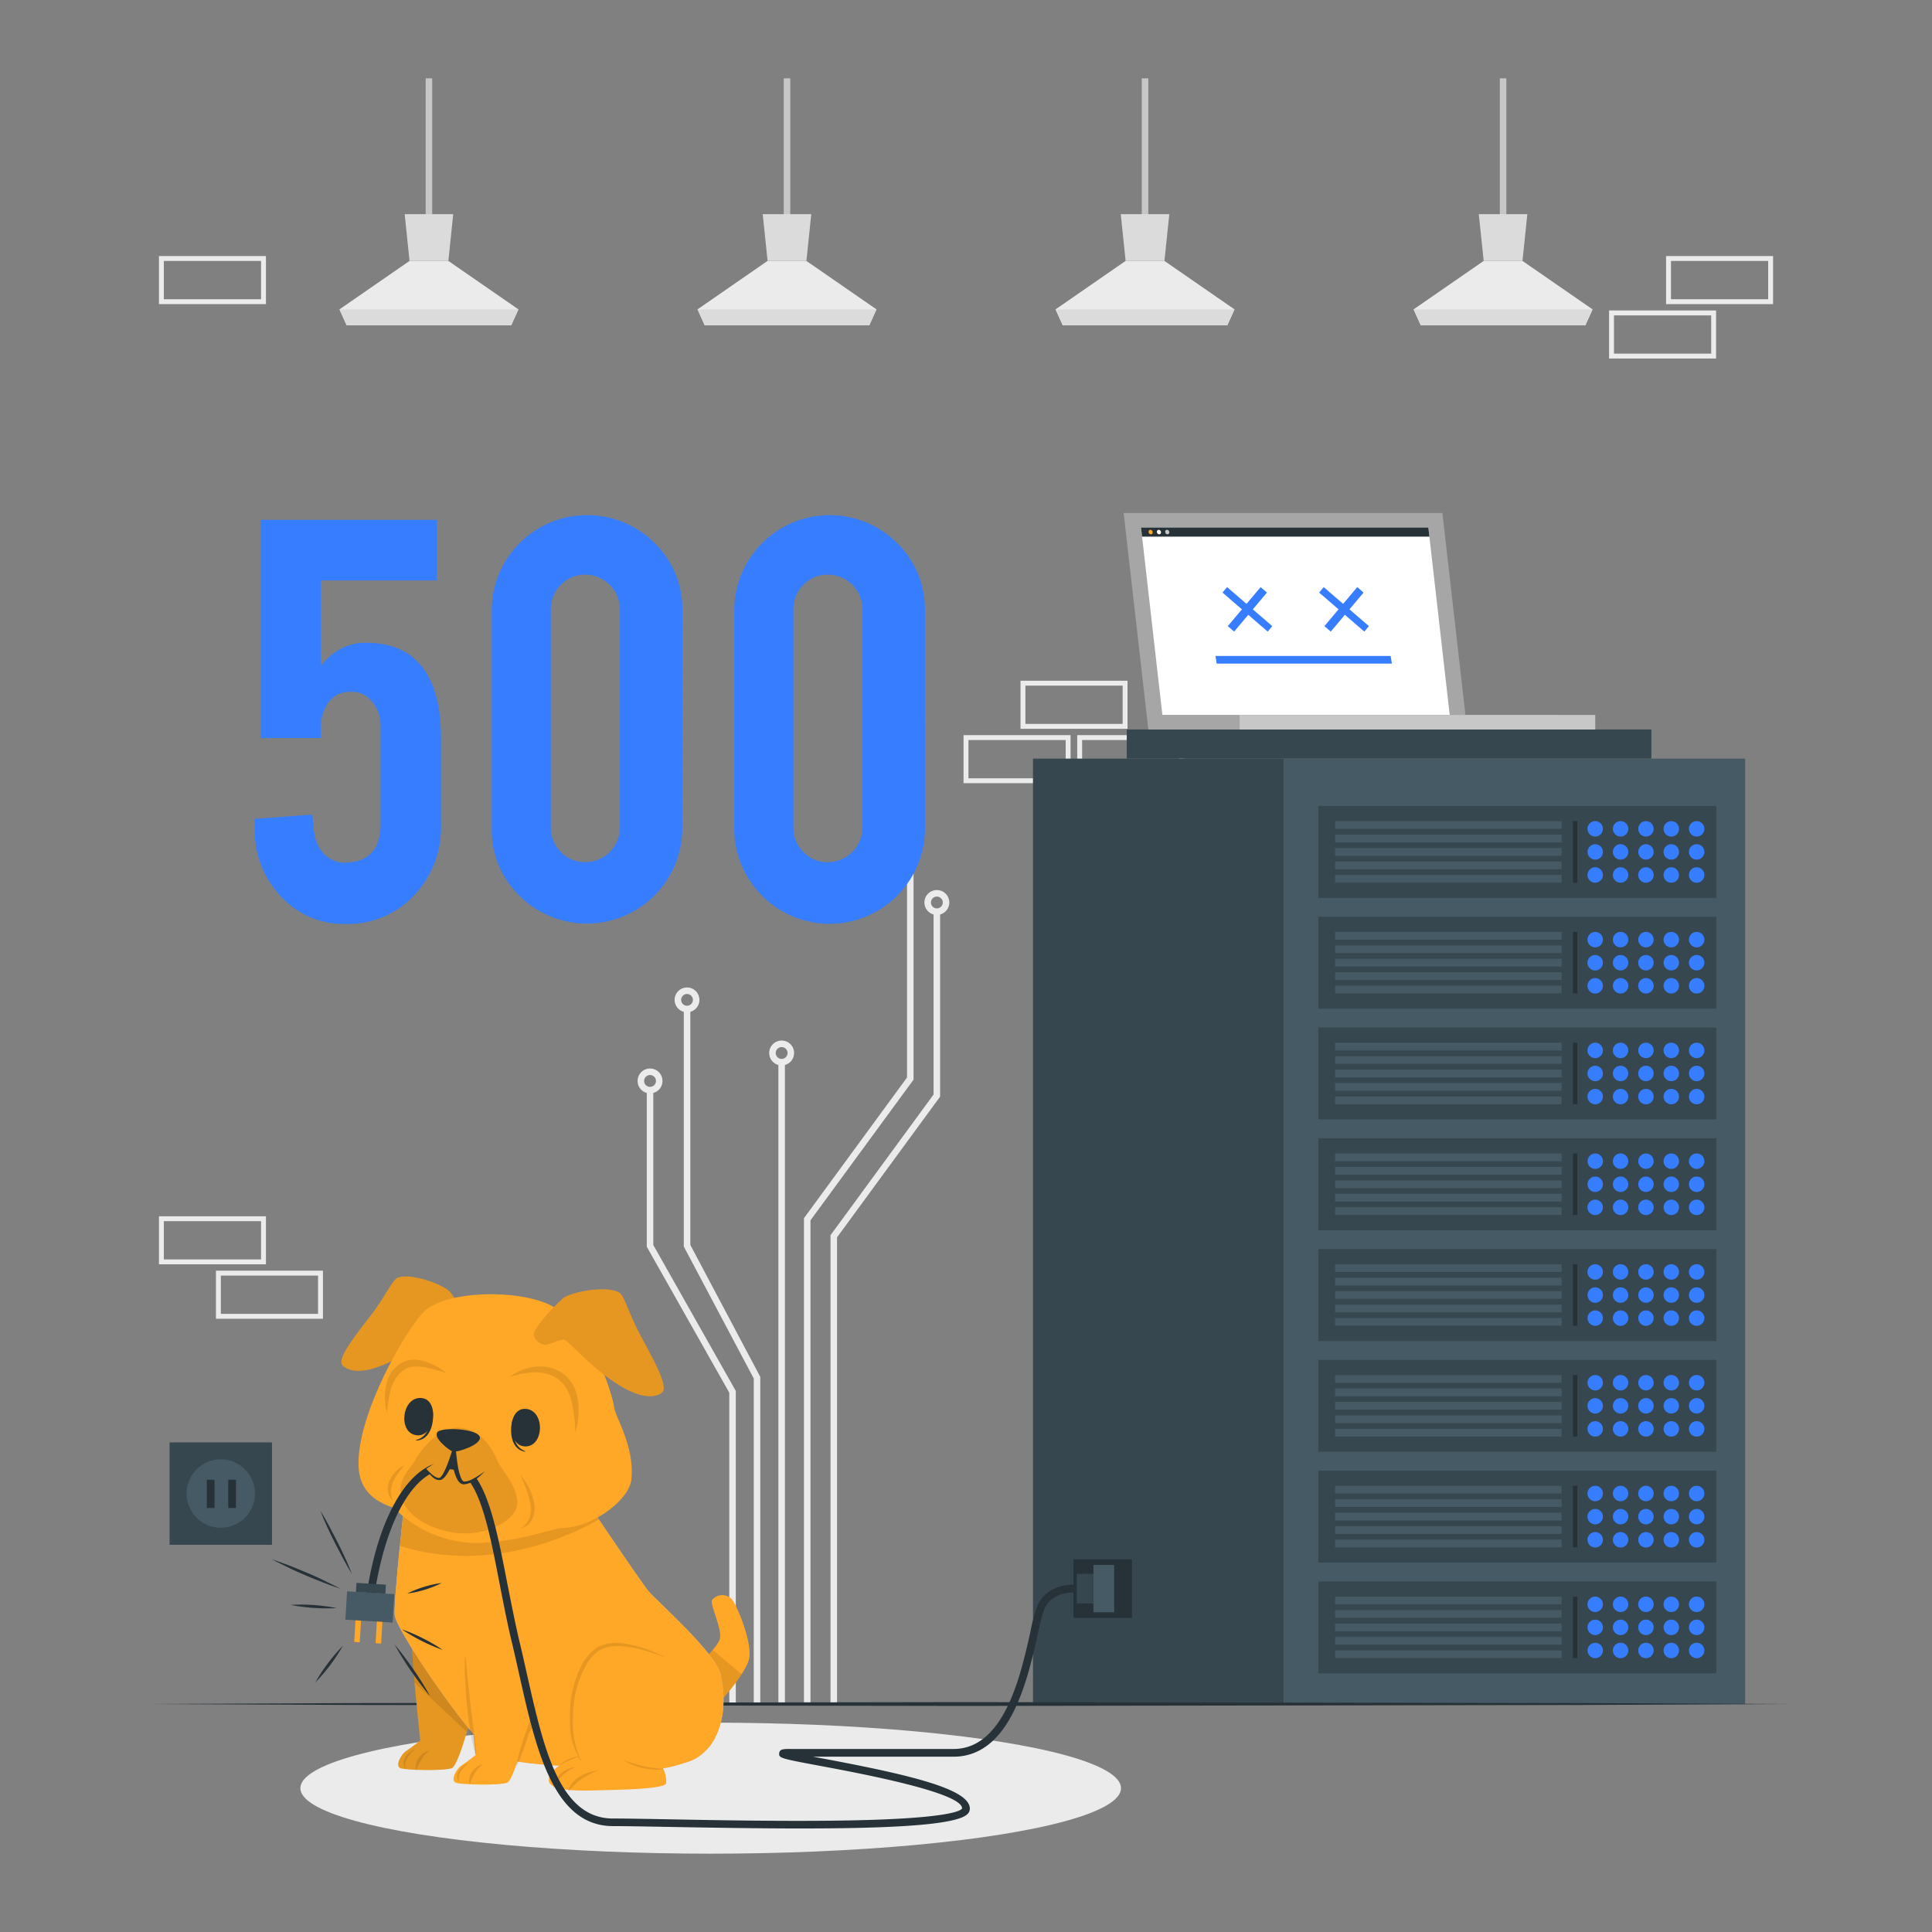 <svg xmlns="http://www.w3.org/2000/svg" width="296" height="296" viewBox="0 0 296 296">
  <rect x="0" y="0" width="296" height="296" fill="#808080" stroke="none"/>
  <g id="Group_14335" data-name="Group 14335" transform="translate(-632 -520)">
    <rect id="Rectangle_873" data-name="Rectangle 873" width="296" height="296" transform="translate(632 520)" fill="none"/>
    <g id="_500_Internal_Server_Error-cuate" data-name="500 Internal Server Error-cuate" transform="translate(617.224 532)">
      <g id="freepik--background-complete--inject-64" transform="translate(39.503)">
        <rect id="Rectangle_5100" data-name="Rectangle 5100" width="15.644" height="6.611" transform="translate(237.817 42.555) rotate(180)" fill="none" stroke="#ebebeb" stroke-miterlimit="10" stroke-width="0.75"/>
        <rect id="Rectangle_5101" data-name="Rectangle 5101" width="15.644" height="6.611" transform="translate(246.549 34.219) rotate(180)" fill="none" stroke="#ebebeb" stroke-miterlimit="10" stroke-width="0.75"/>
        <rect id="Rectangle_5102" data-name="Rectangle 5102" width="15.644" height="6.611" transform="translate(138.918 107.618) rotate(180)" fill="none" stroke="#ebebeb" stroke-miterlimit="10" stroke-width="0.75"/>
        <rect id="Rectangle_5103" data-name="Rectangle 5103" width="15.644" height="6.611" transform="translate(147.645 99.282) rotate(180)" fill="none" stroke="#ebebeb" stroke-miterlimit="10" stroke-width="0.75"/>
        <rect id="Rectangle_5104" data-name="Rectangle 5104" width="15.644" height="6.611" transform="translate(156.335 107.618) rotate(180)" fill="none" stroke="#ebebeb" stroke-miterlimit="10" stroke-width="0.75"/>
        <rect id="Rectangle_5105" data-name="Rectangle 5105" width="15.644" height="6.611" transform="translate(15.644 34.219) rotate(180)" fill="none" stroke="#ebebeb" stroke-miterlimit="10" stroke-width="0.75"/>
        <rect id="Rectangle_5106" data-name="Rectangle 5106" width="15.644" height="6.611" transform="translate(24.376 189.667) rotate(180)" fill="none" stroke="#ebebeb" stroke-miterlimit="10" stroke-width="0.75"/>
        <rect id="Rectangle_5107" data-name="Rectangle 5107" width="15.644" height="6.611" transform="translate(15.644 181.331) rotate(180)" fill="none" stroke="#ebebeb" stroke-miterlimit="10" stroke-width="0.75"/>
        <rect id="Rectangle_5108" data-name="Rectangle 5108" width="15.644" height="6.611" transform="translate(237.817 189.667) rotate(180)" fill="none" stroke="#ebebeb" stroke-miterlimit="10" stroke-width="0.75"/>
        <path id="Path_44382" data-name="Path 44382" d="M208.82,327.225V252.987l15.792-21.558V191.06" transform="translate(-109.874 -78.184)" fill="none" stroke="#ebebeb" stroke-miterlimit="10" stroke-width="1"/>
        <path id="Path_44383" data-name="Path 44383" d="M233.18,187.756a1.4,1.4,0,1,0,.408-.994,1.406,1.406,0,0,0-.408.994Z" transform="translate(-119.843 -76.256)" fill="none" stroke="#ebebeb" stroke-miterlimit="10" stroke-width="1"/>
        <path id="Path_44384" data-name="Path 44384" d="M215.71,337.456V265.822L231.5,244.264v-28.2" transform="translate(-112.694 -88.414)" fill="none" stroke="#ebebeb" stroke-miterlimit="10" stroke-width="1"/>
        <path id="Path_44385" data-name="Path 44385" d="M240.06,212.75a1.406,1.406,0,1,0,1.406-1.4A1.406,1.406,0,0,0,240.06,212.75Z" transform="translate(-122.658 -86.486)" fill="none" stroke="#ebebeb" stroke-miterlimit="10" stroke-width="1"/>
        <line id="Line_613" data-name="Line 613" y1="98.313" transform="translate(95.029 150.728)" fill="none" stroke="#ebebeb" stroke-miterlimit="10" stroke-width="1"/>
        <path id="Path_44386" data-name="Path 44386" d="M199.81,251.78a1.406,1.406,0,1,0,1.406-1.4,1.406,1.406,0,0,0-1.406,1.4Z" transform="translate(-106.187 -102.458)" fill="none" stroke="#ebebeb" stroke-miterlimit="10" stroke-width="1"/>
        <path id="Path_44387" data-name="Path 44387" d="M188.377,347.813V297.844L177.66,277.627V241.37" transform="translate(-97.123 -98.771)" fill="none" stroke="#ebebeb" stroke-miterlimit="10" stroke-width="1"/>
        <path id="Path_44388" data-name="Path 44388" d="M175.28,238.026a1.4,1.4,0,1,0,.41-1,1.406,1.406,0,0,0-.41,1Z" transform="translate(-96.149 -96.827)" fill="none" stroke="#ebebeb" stroke-miterlimit="10" stroke-width="1"/>
        <path id="Path_44389" data-name="Path 44389" d="M180.7,356.406V308.6L168.06,286.244V262.37" transform="translate(-93.195 -107.364)" fill="none" stroke="#ebebeb" stroke-miterlimit="10" stroke-width="1"/>
        <path id="Path_44390" data-name="Path 44390" d="M165.68,259.03a1.406,1.406,0,1,0,1.406-1.4A1.406,1.406,0,0,0,165.68,259.03Z" transform="translate(-92.221 -105.425)" fill="none" stroke="#ebebeb" stroke-miterlimit="10" stroke-width="1"/>
        <line id="Line_614" data-name="Line 614" y1="22.19" transform="translate(40.989)" fill="none" stroke="#c7c7c7" stroke-miterlimit="10" stroke-width="1"/>
        <path id="Path_44391" data-name="Path 44391" d="M114.939,54.776l-1.1,2.428H88.619l-1.1-2.428L98.255,47.35H104.2Z" transform="translate(-60.237 -19.376)" fill="#ebebeb"/>
        <path id="Path_44392" data-name="Path 44392" d="M111.868,35.23l-.744,7.16h-5.949l-.744-7.16Z" transform="translate(-67.157 -14.416)" fill="#dbdbdb"/>
        <path id="Path_44393" data-name="Path 44393" d="M114.939,59.93l-1.1,2.422H88.619l-1.1-2.422Z" transform="translate(-60.237 -24.524)" fill="#dbdbdb"/>
        <line id="Line_615" data-name="Line 615" y1="22.19" transform="translate(95.85)" fill="none" stroke="#c7c7c7" stroke-miterlimit="10" stroke-width="1"/>
        <path id="Path_44394" data-name="Path 44394" d="M207.789,54.776l-1.1,2.428H181.469l-1.1-2.428L191.1,47.35h5.949Z" transform="translate(-98.232 -19.376)" fill="#ebebeb"/>
        <path id="Path_44395" data-name="Path 44395" d="M204.718,35.23l-.744,7.16h-5.949l-.744-7.16Z" transform="translate(-105.152 -14.416)" fill="#dbdbdb"/>
        <path id="Path_44396" data-name="Path 44396" d="M207.789,59.93l-1.1,2.422H181.469l-1.1-2.422Z" transform="translate(-98.232 -24.524)" fill="#dbdbdb"/>
        <line id="Line_616" data-name="Line 616" y1="22.19" transform="translate(150.705)" fill="none" stroke="#c7c7c7" stroke-miterlimit="10" stroke-width="1"/>
        <path id="Path_44397" data-name="Path 44397" d="M300.639,54.776l-1.1,2.428H274.319l-1.1-2.428,10.735-7.426H289.9Z" transform="translate(-136.227 -19.376)" fill="#ebebeb"/>
        <path id="Path_44398" data-name="Path 44398" d="M297.568,35.23l-.744,7.16h-5.949l-.744-7.16Z" transform="translate(-143.147 -14.416)" fill="#dbdbdb"/>
        <path id="Path_44399" data-name="Path 44399" d="M300.639,59.93l-1.1,2.422H274.319l-1.1-2.422Z" transform="translate(-136.227 -24.524)" fill="#dbdbdb"/>
        <line id="Line_617" data-name="Line 617" y1="22.19" transform="translate(205.56)" fill="none" stroke="#c7c7c7" stroke-miterlimit="10" stroke-width="1"/>
        <path id="Path_44400" data-name="Path 44400" d="M393.494,54.776l-1.1,2.428H367.169l-1.1-2.428,10.741-7.426h5.943Z" transform="translate(-174.223 -19.376)" fill="#ebebeb"/>
        <path id="Path_44401" data-name="Path 44401" d="M390.418,35.23l-.744,7.16H383.73l-.75-7.16Z" transform="translate(-181.142 -14.416)" fill="#dbdbdb"/>
        <path id="Path_44402" data-name="Path 44402" d="M393.489,59.93l-1.1,2.422H367.169l-1.1-2.422Z" transform="translate(-174.223 -24.524)" fill="#dbdbdb"/>
      </g>
      <g id="freepik--Shadow--inject-64" transform="translate(60.795 251.925)">
        <ellipse id="Ellipse_967" data-name="Ellipse 967" cx="62.866" cy="10.038" rx="62.866" ry="10.038" fill="#ebebeb"/>
      </g>
      <g id="freepik--Server--inject-64" transform="translate(173.039 99.761)">
        <rect id="Rectangle_5109" data-name="Rectangle 5109" width="38.413" height="144.844" transform="translate(0 4.466)" fill="#37474f"/>
        <rect id="Rectangle_5110" data-name="Rectangle 5110" width="70.694" height="144.844" transform="translate(38.413 4.466)" fill="#455a64"/>
        <rect id="Rectangle_5111" data-name="Rectangle 5111" width="60.975" height="14.084" transform="translate(43.719 130.523)" fill="#37474f"/>
        <rect id="Rectangle_5112" data-name="Rectangle 5112" width="34.709" height="1.187" transform="translate(46.283 132.851)" fill="#455a64"/>
        <rect id="Rectangle_5113" data-name="Rectangle 5113" width="34.709" height="1.187" transform="translate(46.283 134.913)" fill="#455a64"/>
        <rect id="Rectangle_5114" data-name="Rectangle 5114" width="34.709" height="1.187" transform="translate(46.283 136.975)" fill="#455a64"/>
        <rect id="Rectangle_5115" data-name="Rectangle 5115" width="34.709" height="1.187" transform="translate(46.283 139.031)" fill="#455a64"/>
        <rect id="Rectangle_5116" data-name="Rectangle 5116" width="34.709" height="1.187" transform="translate(46.283 141.093)" fill="#455a64"/>
        <path id="Path_44403" data-name="Path 44403" d="M413.533,394.912a1.182,1.182,0,1,1-1.182-1.182A1.182,1.182,0,0,1,413.533,394.912Z" transform="translate(-326.214 -260.879)" fill="#377dff"/>
        <path id="Path_44404" data-name="Path 44404" d="M420.113,394.912a1.182,1.182,0,1,1-1.182-1.182A1.182,1.182,0,0,1,420.113,394.912Z" transform="translate(-328.907 -260.879)" fill="#377dff"/>
        <path id="Path_44405" data-name="Path 44405" d="M426.693,394.912a1.182,1.182,0,1,1-1.182-1.182A1.182,1.182,0,0,1,426.693,394.912Z" transform="translate(-331.599 -260.879)" fill="#377dff"/>
        <path id="Path_44406" data-name="Path 44406" d="M433.263,394.912a1.182,1.182,0,1,1-1.182-1.182A1.182,1.182,0,0,1,433.263,394.912Z" transform="translate(-334.288 -260.879)" fill="#377dff"/>
        <path id="Path_44407" data-name="Path 44407" d="M439.843,394.912a1.182,1.182,0,1,1-1.182-1.182A1.182,1.182,0,0,1,439.843,394.912Z" transform="translate(-336.981 -260.879)" fill="#377dff"/>
        <path id="Path_44408" data-name="Path 44408" d="M413.533,400.892a1.182,1.182,0,1,1-1.182-1.182A1.182,1.182,0,0,1,413.533,400.892Z" transform="translate(-326.214 -263.326)" fill="#377dff"/>
        <path id="Path_44409" data-name="Path 44409" d="M420.113,400.892a1.182,1.182,0,1,1-1.182-1.182A1.182,1.182,0,0,1,420.113,400.892Z" transform="translate(-328.907 -263.326)" fill="#377dff"/>
        <path id="Path_44410" data-name="Path 44410" d="M426.693,400.892a1.182,1.182,0,1,1-1.182-1.182A1.182,1.182,0,0,1,426.693,400.892Z" transform="translate(-331.599 -263.326)" fill="#377dff"/>
        <path id="Path_44411" data-name="Path 44411" d="M433.263,400.892a1.182,1.182,0,1,1-1.182-1.182A1.182,1.182,0,0,1,433.263,400.892Z" transform="translate(-334.288 -263.326)" fill="#377dff"/>
        <path id="Path_44412" data-name="Path 44412" d="M439.843,400.892a1.182,1.182,0,1,1-1.182-1.182A1.182,1.182,0,0,1,439.843,400.892Z" transform="translate(-336.981 -263.326)" fill="#377dff"/>
        <circle id="Ellipse_968" data-name="Ellipse 968" cx="1.182" cy="1.182" r="1.182" transform="translate(84.962 139.923)" fill="#377dff"/>
        <path id="Path_44413" data-name="Path 44413" d="M420.113,406.882a1.182,1.182,0,1,1-1.182-1.182A1.182,1.182,0,0,1,420.113,406.882Z" transform="translate(-328.907 -265.777)" fill="#377dff"/>
        <circle id="Ellipse_969" data-name="Ellipse 969" cx="1.182" cy="1.182" r="1.182" transform="translate(92.73 139.923)" fill="#377dff"/>
        <path id="Path_44414" data-name="Path 44414" d="M433.263,406.882a1.182,1.182,0,1,1-1.182-1.182A1.182,1.182,0,0,1,433.263,406.882Z" transform="translate(-334.288 -265.777)" fill="#377dff"/>
        <path id="Path_44415" data-name="Path 44415" d="M439.843,406.882a1.182,1.182,0,1,1-1.182-1.182A1.182,1.182,0,0,1,439.843,406.882Z" transform="translate(-336.981 -265.777)" fill="#377dff"/>
        <rect id="Rectangle_5117" data-name="Rectangle 5117" width="0.679" height="9.429" transform="translate(82.728 132.851)" fill="#263238"/>
        <rect id="Rectangle_5118" data-name="Rectangle 5118" width="60.975" height="14.084" transform="translate(43.719 113.556)" fill="#37474f"/>
        <rect id="Rectangle_5119" data-name="Rectangle 5119" width="34.709" height="1.187" transform="translate(46.283 115.878)" fill="#455a64"/>
        <rect id="Rectangle_5120" data-name="Rectangle 5120" width="34.709" height="1.187" transform="translate(46.283 117.94)" fill="#455a64"/>
        <rect id="Rectangle_5121" data-name="Rectangle 5121" width="34.709" height="1.187" transform="translate(46.283 120.001)" fill="#455a64"/>
        <rect id="Rectangle_5122" data-name="Rectangle 5122" width="34.709" height="1.187" transform="translate(46.283 122.063)" fill="#455a64"/>
        <rect id="Rectangle_5123" data-name="Rectangle 5123" width="34.709" height="1.187" transform="translate(46.283 124.119)" fill="#455a64"/>
        <path id="Path_44416" data-name="Path 44416" d="M413.533,366.182A1.182,1.182,0,1,1,412.352,365,1.182,1.182,0,0,1,413.533,366.182Z" transform="translate(-326.214 -249.122)" fill="#377dff"/>
        <path id="Path_44417" data-name="Path 44417" d="M420.113,366.182A1.182,1.182,0,1,1,418.932,365,1.182,1.182,0,0,1,420.113,366.182Z" transform="translate(-328.907 -249.122)" fill="#377dff"/>
        <path id="Path_44418" data-name="Path 44418" d="M426.693,366.182A1.182,1.182,0,1,1,425.512,365,1.182,1.182,0,0,1,426.693,366.182Z" transform="translate(-331.599 -249.122)" fill="#377dff"/>
        <path id="Path_44419" data-name="Path 44419" d="M433.263,366.182A1.182,1.182,0,1,1,432.082,365,1.182,1.182,0,0,1,433.263,366.182Z" transform="translate(-334.288 -249.122)" fill="#377dff"/>
        <path id="Path_44420" data-name="Path 44420" d="M439.843,366.182A1.182,1.182,0,1,1,438.662,365,1.182,1.182,0,0,1,439.843,366.182Z" transform="translate(-336.981 -249.122)" fill="#377dff"/>
        <path id="Path_44421" data-name="Path 44421" d="M413.533,372.182A1.182,1.182,0,1,1,412.352,371,1.182,1.182,0,0,1,413.533,372.182Z" transform="translate(-326.214 -251.578)" fill="#377dff"/>
        <path id="Path_44422" data-name="Path 44422" d="M420.113,372.182A1.182,1.182,0,1,1,418.932,371,1.182,1.182,0,0,1,420.113,372.182Z" transform="translate(-328.907 -251.578)" fill="#377dff"/>
        <path id="Path_44423" data-name="Path 44423" d="M426.693,372.182A1.182,1.182,0,1,1,425.512,371,1.182,1.182,0,0,1,426.693,372.182Z" transform="translate(-331.599 -251.578)" fill="#377dff"/>
        <path id="Path_44424" data-name="Path 44424" d="M433.263,372.182A1.182,1.182,0,1,1,432.082,371,1.182,1.182,0,0,1,433.263,372.182Z" transform="translate(-334.288 -251.578)" fill="#377dff"/>
        <path id="Path_44425" data-name="Path 44425" d="M439.843,372.182A1.182,1.182,0,1,1,438.662,371,1.182,1.182,0,0,1,439.843,372.182Z" transform="translate(-336.981 -251.578)" fill="#377dff"/>
        <path id="Path_44426" data-name="Path 44426" d="M413.533,378.182A1.182,1.182,0,1,1,412.352,377,1.182,1.182,0,0,1,413.533,378.182Z" transform="translate(-326.214 -254.033)" fill="#377dff"/>
        <path id="Path_44427" data-name="Path 44427" d="M420.113,378.182A1.182,1.182,0,1,1,418.932,377,1.182,1.182,0,0,1,420.113,378.182Z" transform="translate(-328.907 -254.033)" fill="#377dff"/>
        <path id="Path_44428" data-name="Path 44428" d="M426.693,378.182A1.182,1.182,0,1,1,425.512,377,1.182,1.182,0,0,1,426.693,378.182Z" transform="translate(-331.599 -254.033)" fill="#377dff"/>
        <path id="Path_44429" data-name="Path 44429" d="M433.263,378.182A1.182,1.182,0,1,1,432.082,377,1.182,1.182,0,0,1,433.263,378.182Z" transform="translate(-334.288 -254.033)" fill="#377dff"/>
        <path id="Path_44430" data-name="Path 44430" d="M439.843,378.182A1.182,1.182,0,1,1,438.662,377,1.182,1.182,0,0,1,439.843,378.182Z" transform="translate(-336.981 -254.033)" fill="#377dff"/>
        <rect id="Rectangle_5124" data-name="Rectangle 5124" width="0.679" height="9.429" transform="translate(82.728 115.878)" fill="#263238"/>
        <rect id="Rectangle_5125" data-name="Rectangle 5125" width="60.975" height="14.084" transform="translate(43.719 96.582)" fill="#37474f"/>
        <rect id="Rectangle_5126" data-name="Rectangle 5126" width="34.709" height="1.187" transform="translate(46.283 98.91)" fill="#455a64"/>
        <rect id="Rectangle_5127" data-name="Rectangle 5127" width="34.709" height="1.187" transform="translate(46.283 100.966)" fill="#455a64"/>
        <rect id="Rectangle_5128" data-name="Rectangle 5128" width="34.709" height="1.187" transform="translate(46.283 103.028)" fill="#455a64"/>
        <rect id="Rectangle_5129" data-name="Rectangle 5129" width="34.709" height="1.187" transform="translate(46.283 105.09)" fill="#455a64"/>
        <rect id="Rectangle_5130" data-name="Rectangle 5130" width="34.709" height="1.187" transform="translate(46.283 107.152)" fill="#455a64"/>
        <circle id="Ellipse_970" data-name="Ellipse 970" cx="1.182" cy="1.182" r="1.182" transform="translate(84.962 98.904)" fill="#377dff"/>
        <path id="Path_44431" data-name="Path 44431" d="M420.113,337.452a1.182,1.182,0,1,1-1.182-1.182A1.182,1.182,0,0,1,420.113,337.452Z" transform="translate(-328.907 -237.366)" fill="#377dff"/>
        <circle id="Ellipse_971" data-name="Ellipse 971" cx="1.182" cy="1.182" r="1.182" transform="translate(92.73 98.904)" fill="#377dff"/>
        <path id="Path_44432" data-name="Path 44432" d="M433.263,337.452a1.182,1.182,0,1,1-1.182-1.182A1.182,1.182,0,0,1,433.263,337.452Z" transform="translate(-334.288 -237.366)" fill="#377dff"/>
        <path id="Path_44433" data-name="Path 44433" d="M439.843,337.452a1.182,1.182,0,1,1-1.182-1.182A1.182,1.182,0,0,1,439.843,337.452Z" transform="translate(-336.981 -237.366)" fill="#377dff"/>
        <path id="Path_44434" data-name="Path 44434" d="M413.533,343.442a1.182,1.182,0,1,1-1.182-1.182A1.182,1.182,0,0,1,413.533,343.442Z" transform="translate(-326.214 -239.817)" fill="#377dff"/>
        <path id="Path_44435" data-name="Path 44435" d="M420.113,343.442a1.182,1.182,0,1,1-1.182-1.182A1.182,1.182,0,0,1,420.113,343.442Z" transform="translate(-328.907 -239.817)" fill="#377dff"/>
        <path id="Path_44436" data-name="Path 44436" d="M426.693,343.442a1.182,1.182,0,1,1-1.182-1.182A1.182,1.182,0,0,1,426.693,343.442Z" transform="translate(-331.599 -239.817)" fill="#377dff"/>
        <path id="Path_44437" data-name="Path 44437" d="M433.263,343.442a1.182,1.182,0,1,1-1.182-1.182A1.182,1.182,0,0,1,433.263,343.442Z" transform="translate(-334.288 -239.817)" fill="#377dff"/>
        <path id="Path_44438" data-name="Path 44438" d="M439.843,343.442a1.182,1.182,0,1,1-1.182-1.182A1.182,1.182,0,0,1,439.843,343.442Z" transform="translate(-336.981 -239.817)" fill="#377dff"/>
        <path id="Path_44439" data-name="Path 44439" d="M413.533,349.422a1.182,1.182,0,1,1-1.182-1.182A1.182,1.182,0,0,1,413.533,349.422Z" transform="translate(-326.214 -242.264)" fill="#377dff"/>
        <path id="Path_44440" data-name="Path 44440" d="M420.113,349.422a1.182,1.182,0,1,1-1.182-1.182A1.182,1.182,0,0,1,420.113,349.422Z" transform="translate(-328.907 -242.264)" fill="#377dff"/>
        <path id="Path_44441" data-name="Path 44441" d="M426.693,349.422a1.182,1.182,0,1,1-1.182-1.182A1.182,1.182,0,0,1,426.693,349.422Z" transform="translate(-331.599 -242.264)" fill="#377dff"/>
        <path id="Path_44442" data-name="Path 44442" d="M433.263,349.422a1.182,1.182,0,1,1-1.182-1.182A1.182,1.182,0,0,1,433.263,349.422Z" transform="translate(-334.288 -242.264)" fill="#377dff"/>
        <path id="Path_44443" data-name="Path 44443" d="M439.843,349.422a1.182,1.182,0,1,1-1.182-1.182A1.182,1.182,0,0,1,439.843,349.422Z" transform="translate(-336.981 -242.264)" fill="#377dff"/>
        <rect id="Rectangle_5131" data-name="Rectangle 5131" width="0.679" height="9.429" transform="translate(82.728 98.91)" fill="#263238"/>
        <rect id="Rectangle_5132" data-name="Rectangle 5132" width="60.975" height="14.084" transform="translate(43.719 79.609)" fill="#37474f"/>
        <rect id="Rectangle_5133" data-name="Rectangle 5133" width="34.709" height="1.187" transform="translate(46.283 81.937)" fill="#455a64"/>
        <rect id="Rectangle_5134" data-name="Rectangle 5134" width="34.709" height="1.187" transform="translate(46.283 83.993)" fill="#455a64"/>
        <rect id="Rectangle_5135" data-name="Rectangle 5135" width="34.709" height="1.187" transform="translate(46.283 86.055)" fill="#455a64"/>
        <rect id="Rectangle_5136" data-name="Rectangle 5136" width="34.709" height="1.187" transform="translate(46.283 88.116)" fill="#455a64"/>
        <rect id="Rectangle_5137" data-name="Rectangle 5137" width="34.709" height="1.187" transform="translate(46.283 90.178)" fill="#455a64"/>
        <path id="Path_44444" data-name="Path 44444" d="M413.533,308.722a1.182,1.182,0,1,1-1.182-1.182A1.182,1.182,0,0,1,413.533,308.722Z" transform="translate(-326.214 -225.609)" fill="#377dff"/>
        <path id="Path_44445" data-name="Path 44445" d="M420.113,308.722a1.182,1.182,0,1,1-1.182-1.182A1.182,1.182,0,0,1,420.113,308.722Z" transform="translate(-328.907 -225.609)" fill="#377dff"/>
        <path id="Path_44446" data-name="Path 44446" d="M426.693,308.722a1.182,1.182,0,1,1-1.182-1.182A1.182,1.182,0,0,1,426.693,308.722Z" transform="translate(-331.599 -225.609)" fill="#377dff"/>
        <path id="Path_44447" data-name="Path 44447" d="M433.263,308.722a1.182,1.182,0,1,1-1.182-1.182A1.182,1.182,0,0,1,433.263,308.722Z" transform="translate(-334.288 -225.609)" fill="#377dff"/>
        <path id="Path_44448" data-name="Path 44448" d="M439.843,308.722a1.182,1.182,0,1,1-1.182-1.182A1.182,1.182,0,0,1,439.843,308.722Z" transform="translate(-336.981 -225.609)" fill="#377dff"/>
        <circle id="Ellipse_972" data-name="Ellipse 972" cx="1.182" cy="1.182" r="1.182" transform="translate(84.962 85.47)" fill="#377dff"/>
        <path id="Path_44449" data-name="Path 44449" d="M420.113,314.712a1.182,1.182,0,1,1-1.182-1.182A1.182,1.182,0,0,1,420.113,314.712Z" transform="translate(-328.907 -228.06)" fill="#377dff"/>
        <circle id="Ellipse_973" data-name="Ellipse 973" cx="1.182" cy="1.182" r="1.182" transform="translate(92.73 85.47)" fill="#377dff"/>
        <path id="Path_44450" data-name="Path 44450" d="M433.263,314.712a1.182,1.182,0,1,1-1.182-1.182A1.182,1.182,0,0,1,433.263,314.712Z" transform="translate(-334.288 -228.06)" fill="#377dff"/>
        <path id="Path_44451" data-name="Path 44451" d="M439.843,314.712a1.182,1.182,0,1,1-1.182-1.182A1.182,1.182,0,0,1,439.843,314.712Z" transform="translate(-336.981 -228.06)" fill="#377dff"/>
        <circle id="Ellipse_974" data-name="Ellipse 974" cx="1.182" cy="1.182" r="1.182" transform="translate(84.962 89.003)" fill="#377dff"/>
        <path id="Path_44452" data-name="Path 44452" d="M420.113,320.692a1.182,1.182,0,1,1-1.182-1.182A1.182,1.182,0,0,1,420.113,320.692Z" transform="translate(-328.907 -230.507)" fill="#377dff"/>
        <circle id="Ellipse_975" data-name="Ellipse 975" cx="1.182" cy="1.182" r="1.182" transform="translate(92.73 89.003)" fill="#377dff"/>
        <path id="Path_44453" data-name="Path 44453" d="M433.263,320.692a1.182,1.182,0,1,1-1.182-1.182A1.182,1.182,0,0,1,433.263,320.692Z" transform="translate(-334.288 -230.507)" fill="#377dff"/>
        <path id="Path_44454" data-name="Path 44454" d="M439.843,320.692a1.182,1.182,0,1,1-1.182-1.182A1.182,1.182,0,0,1,439.843,320.692Z" transform="translate(-336.981 -230.507)" fill="#377dff"/>
        <rect id="Rectangle_5138" data-name="Rectangle 5138" width="0.679" height="9.429" transform="translate(82.728 81.937)" fill="#263238"/>
        <rect id="Rectangle_5139" data-name="Rectangle 5139" width="60.975" height="14.084" transform="translate(43.719 62.636)" fill="#37474f"/>
        <rect id="Rectangle_5140" data-name="Rectangle 5140" width="34.709" height="1.187" transform="translate(46.283 64.963)" fill="#455a64"/>
        <rect id="Rectangle_5141" data-name="Rectangle 5141" width="34.709" height="1.187" transform="translate(46.283 67.025)" fill="#455a64"/>
        <rect id="Rectangle_5142" data-name="Rectangle 5142" width="34.709" height="1.187" transform="translate(46.283 69.081)" fill="#455a64"/>
        <rect id="Rectangle_5143" data-name="Rectangle 5143" width="34.709" height="1.187" transform="translate(46.283 71.143)" fill="#455a64"/>
        <rect id="Rectangle_5144" data-name="Rectangle 5144" width="34.709" height="1.187" transform="translate(46.283 73.205)" fill="#455a64"/>
        <circle id="Ellipse_976" data-name="Ellipse 976" cx="1.182" cy="1.182" r="1.182" transform="translate(84.962 64.963)" fill="#377dff"/>
        <path id="Path_44455" data-name="Path 44455" d="M420.113,280a1.182,1.182,0,1,1-1.182-1.182A1.182,1.182,0,0,1,420.113,280Z" transform="translate(-328.907 -213.857)" fill="#377dff"/>
        <circle id="Ellipse_977" data-name="Ellipse 977" cx="1.182" cy="1.182" r="1.182" transform="translate(92.73 64.963)" fill="#377dff"/>
        <path id="Path_44456" data-name="Path 44456" d="M433.263,280a1.182,1.182,0,1,1-1.182-1.182A1.182,1.182,0,0,1,433.263,280Z" transform="translate(-334.288 -213.857)" fill="#377dff"/>
        <path id="Path_44457" data-name="Path 44457" d="M439.843,280a1.182,1.182,0,1,1-1.182-1.182A1.182,1.182,0,0,1,439.843,280Z" transform="translate(-336.981 -213.857)" fill="#377dff"/>
        <circle id="Ellipse_978" data-name="Ellipse 978" cx="1.182" cy="1.182" r="1.182" transform="translate(84.962 68.496)" fill="#377dff"/>
        <path id="Path_44458" data-name="Path 44458" d="M420.113,285.982a1.182,1.182,0,1,1-1.182-1.182A1.182,1.182,0,0,1,420.113,285.982Z" transform="translate(-328.907 -216.304)" fill="#377dff"/>
        <circle id="Ellipse_979" data-name="Ellipse 979" cx="1.182" cy="1.182" r="1.182" transform="translate(92.73 68.496)" fill="#377dff"/>
        <path id="Path_44459" data-name="Path 44459" d="M433.263,285.982a1.182,1.182,0,1,1-1.182-1.182A1.182,1.182,0,0,1,433.263,285.982Z" transform="translate(-334.288 -216.304)" fill="#377dff"/>
        <path id="Path_44460" data-name="Path 44460" d="M439.843,285.982a1.182,1.182,0,1,1-1.182-1.182A1.182,1.182,0,0,1,439.843,285.982Z" transform="translate(-336.981 -216.304)" fill="#377dff"/>
        <path id="Path_44461" data-name="Path 44461" d="M413.533,291.972a1.182,1.182,0,1,1-1.182-1.182A1.182,1.182,0,0,1,413.533,291.972Z" transform="translate(-326.214 -218.755)" fill="#377dff"/>
        <path id="Path_44462" data-name="Path 44462" d="M420.113,291.972a1.182,1.182,0,1,1-1.182-1.182A1.182,1.182,0,0,1,420.113,291.972Z" transform="translate(-328.907 -218.755)" fill="#377dff"/>
        <path id="Path_44463" data-name="Path 44463" d="M426.693,291.972a1.182,1.182,0,1,1-1.182-1.182A1.182,1.182,0,0,1,426.693,291.972Z" transform="translate(-331.599 -218.755)" fill="#377dff"/>
        <path id="Path_44464" data-name="Path 44464" d="M433.263,291.972a1.182,1.182,0,1,1-1.182-1.182A1.182,1.182,0,0,1,433.263,291.972Z" transform="translate(-334.288 -218.755)" fill="#377dff"/>
        <path id="Path_44465" data-name="Path 44465" d="M439.843,291.972a1.182,1.182,0,1,1-1.182-1.182A1.182,1.182,0,0,1,439.843,291.972Z" transform="translate(-336.981 -218.755)" fill="#377dff"/>
        <rect id="Rectangle_5145" data-name="Rectangle 5145" width="0.679" height="9.429" transform="translate(82.728 64.963)" fill="#263238"/>
        <rect id="Rectangle_5146" data-name="Rectangle 5146" width="60.975" height="14.084" transform="translate(43.719 45.662)" fill="#37474f"/>
        <rect id="Rectangle_5147" data-name="Rectangle 5147" width="34.709" height="1.187" transform="translate(46.283 47.99)" fill="#455a64"/>
        <rect id="Rectangle_5148" data-name="Rectangle 5148" width="34.709" height="1.187" transform="translate(46.283 50.052)" fill="#455a64"/>
        <rect id="Rectangle_5149" data-name="Rectangle 5149" width="34.709" height="1.187" transform="translate(46.283 52.114)" fill="#455a64"/>
        <rect id="Rectangle_5150" data-name="Rectangle 5150" width="34.709" height="1.187" transform="translate(46.283 54.17)" fill="#455a64"/>
        <rect id="Rectangle_5151" data-name="Rectangle 5151" width="34.709" height="1.187" transform="translate(46.283 56.231)" fill="#455a64"/>
        <path id="Path_44466" data-name="Path 44466" d="M413.533,251.272a1.182,1.182,0,1,1-1.182-1.182A1.182,1.182,0,0,1,413.533,251.272Z" transform="translate(-326.214 -202.1)" fill="#377dff"/>
        <path id="Path_44467" data-name="Path 44467" d="M420.113,251.272a1.182,1.182,0,1,1-1.182-1.182A1.182,1.182,0,0,1,420.113,251.272Z" transform="translate(-328.907 -202.1)" fill="#377dff"/>
        <path id="Path_44468" data-name="Path 44468" d="M426.693,251.272a1.182,1.182,0,1,1-1.182-1.182A1.182,1.182,0,0,1,426.693,251.272Z" transform="translate(-331.599 -202.1)" fill="#377dff"/>
        <path id="Path_44469" data-name="Path 44469" d="M433.263,251.272a1.182,1.182,0,1,1-1.182-1.182A1.182,1.182,0,0,1,433.263,251.272Z" transform="translate(-334.288 -202.1)" fill="#377dff"/>
        <path id="Path_44470" data-name="Path 44470" d="M439.843,251.272a1.182,1.182,0,1,1-1.182-1.182A1.182,1.182,0,0,1,439.843,251.272Z" transform="translate(-336.981 -202.1)" fill="#377dff"/>
        <path id="Path_44471" data-name="Path 44471" d="M413.533,257.252a1.182,1.182,0,1,1-1.182-1.182A1.182,1.182,0,0,1,413.533,257.252Z" transform="translate(-326.214 -204.547)" fill="#377dff"/>
        <path id="Path_44472" data-name="Path 44472" d="M420.113,257.252a1.182,1.182,0,1,1-1.182-1.182A1.182,1.182,0,0,1,420.113,257.252Z" transform="translate(-328.907 -204.547)" fill="#377dff"/>
        <path id="Path_44473" data-name="Path 44473" d="M426.693,257.252a1.182,1.182,0,1,1-1.182-1.182A1.182,1.182,0,0,1,426.693,257.252Z" transform="translate(-331.599 -204.547)" fill="#377dff"/>
        <path id="Path_44474" data-name="Path 44474" d="M433.263,257.252a1.182,1.182,0,1,1-1.182-1.182A1.182,1.182,0,0,1,433.263,257.252Z" transform="translate(-334.288 -204.547)" fill="#377dff"/>
        <path id="Path_44475" data-name="Path 44475" d="M439.843,257.252a1.182,1.182,0,1,1-1.182-1.182A1.182,1.182,0,0,1,439.843,257.252Z" transform="translate(-336.981 -204.547)" fill="#377dff"/>
        <path id="Path_44476" data-name="Path 44476" d="M413.533,263.242a1.182,1.182,0,1,1-1.182-1.182A1.182,1.182,0,0,1,413.533,263.242Z" transform="translate(-326.214 -206.998)" fill="#377dff"/>
        <path id="Path_44477" data-name="Path 44477" d="M420.113,263.242a1.182,1.182,0,1,1-1.182-1.182A1.182,1.182,0,0,1,420.113,263.242Z" transform="translate(-328.907 -206.998)" fill="#377dff"/>
        <path id="Path_44478" data-name="Path 44478" d="M426.693,263.242a1.182,1.182,0,1,1-1.182-1.182A1.182,1.182,0,0,1,426.693,263.242Z" transform="translate(-331.599 -206.998)" fill="#377dff"/>
        <path id="Path_44479" data-name="Path 44479" d="M433.263,263.242a1.182,1.182,0,1,1-1.182-1.182A1.182,1.182,0,0,1,433.263,263.242Z" transform="translate(-334.288 -206.998)" fill="#377dff"/>
        <path id="Path_44480" data-name="Path 44480" d="M439.843,263.242a1.182,1.182,0,1,1-1.182-1.182A1.182,1.182,0,0,1,439.843,263.242Z" transform="translate(-336.981 -206.998)" fill="#377dff"/>
        <rect id="Rectangle_5152" data-name="Rectangle 5152" width="0.679" height="9.429" transform="translate(82.728 47.99)" fill="#263238"/>
        <rect id="Rectangle_5153" data-name="Rectangle 5153" width="60.975" height="14.084" transform="translate(43.719 28.695)" fill="#37474f"/>
        <rect id="Rectangle_5154" data-name="Rectangle 5154" width="34.709" height="1.187" transform="translate(46.283 31.017)" fill="#455a64"/>
        <rect id="Rectangle_5155" data-name="Rectangle 5155" width="34.709" height="1.187" transform="translate(46.283 33.078)" fill="#455a64"/>
        <rect id="Rectangle_5156" data-name="Rectangle 5156" width="34.709" height="1.187" transform="translate(46.283 35.14)" fill="#455a64"/>
        <rect id="Rectangle_5157" data-name="Rectangle 5157" width="34.709" height="1.187" transform="translate(46.283 37.202)" fill="#455a64"/>
        <rect id="Rectangle_5158" data-name="Rectangle 5158" width="34.709" height="1.187" transform="translate(46.283 39.258)" fill="#455a64"/>
        <path id="Path_44481" data-name="Path 44481" d="M413.533,222.542a1.182,1.182,0,1,1-1.182-1.182A1.182,1.182,0,0,1,413.533,222.542Z" transform="translate(-326.214 -190.343)" fill="#377dff"/>
        <path id="Path_44482" data-name="Path 44482" d="M420.113,222.542a1.182,1.182,0,1,1-1.182-1.182A1.182,1.182,0,0,1,420.113,222.542Z" transform="translate(-328.907 -190.343)" fill="#377dff"/>
        <path id="Path_44483" data-name="Path 44483" d="M426.693,222.542a1.182,1.182,0,1,1-1.182-1.182A1.182,1.182,0,0,1,426.693,222.542Z" transform="translate(-331.599 -190.343)" fill="#377dff"/>
        <path id="Path_44484" data-name="Path 44484" d="M433.263,222.542a1.182,1.182,0,1,1-1.182-1.182A1.182,1.182,0,0,1,433.263,222.542Z" transform="translate(-334.288 -190.343)" fill="#377dff"/>
        <path id="Path_44485" data-name="Path 44485" d="M439.843,222.542a1.182,1.182,0,1,1-1.182-1.182A1.182,1.182,0,0,1,439.843,222.542Z" transform="translate(-336.981 -190.343)" fill="#377dff"/>
        <path id="Path_44486" data-name="Path 44486" d="M413.533,228.532a1.182,1.182,0,1,1-1.182-1.182A1.182,1.182,0,0,1,413.533,228.532Z" transform="translate(-326.214 -192.795)" fill="#377dff"/>
        <path id="Path_44487" data-name="Path 44487" d="M420.113,228.532a1.182,1.182,0,1,1-1.182-1.182A1.182,1.182,0,0,1,420.113,228.532Z" transform="translate(-328.907 -192.795)" fill="#377dff"/>
        <path id="Path_44488" data-name="Path 44488" d="M426.693,228.532a1.182,1.182,0,1,1-1.182-1.182A1.182,1.182,0,0,1,426.693,228.532Z" transform="translate(-331.599 -192.795)" fill="#377dff"/>
        <path id="Path_44489" data-name="Path 44489" d="M433.263,228.532a1.182,1.182,0,1,1-1.182-1.182A1.182,1.182,0,0,1,433.263,228.532Z" transform="translate(-334.288 -192.795)" fill="#377dff"/>
        <path id="Path_44490" data-name="Path 44490" d="M439.843,228.532a1.182,1.182,0,1,1-1.182-1.182A1.182,1.182,0,0,1,439.843,228.532Z" transform="translate(-336.981 -192.795)" fill="#377dff"/>
        <path id="Path_44491" data-name="Path 44491" d="M413.533,234.512a1.182,1.182,0,1,1-1.182-1.182A1.182,1.182,0,0,1,413.533,234.512Z" transform="translate(-326.214 -195.242)" fill="#377dff"/>
        <path id="Path_44492" data-name="Path 44492" d="M420.113,234.512a1.182,1.182,0,1,1-1.182-1.182A1.182,1.182,0,0,1,420.113,234.512Z" transform="translate(-328.907 -195.242)" fill="#377dff"/>
        <path id="Path_44493" data-name="Path 44493" d="M426.693,234.512a1.182,1.182,0,1,1-1.182-1.182A1.182,1.182,0,0,1,426.693,234.512Z" transform="translate(-331.599 -195.242)" fill="#377dff"/>
        <path id="Path_44494" data-name="Path 44494" d="M433.263,234.512a1.182,1.182,0,1,1-1.182-1.182A1.182,1.182,0,0,1,433.263,234.512Z" transform="translate(-334.288 -195.242)" fill="#377dff"/>
        <path id="Path_44495" data-name="Path 44495" d="M439.843,234.512a1.182,1.182,0,1,1-1.182-1.182A1.182,1.182,0,0,1,439.843,234.512Z" transform="translate(-336.981 -195.242)" fill="#377dff"/>
        <rect id="Rectangle_5159" data-name="Rectangle 5159" width="0.679" height="9.429" transform="translate(82.728 31.017)" fill="#263238"/>
        <rect id="Rectangle_5160" data-name="Rectangle 5160" width="60.975" height="14.084" transform="translate(43.719 11.721)" fill="#37474f"/>
        <rect id="Rectangle_5161" data-name="Rectangle 5161" width="34.709" height="1.187" transform="translate(46.283 14.049)" fill="#455a64"/>
        <rect id="Rectangle_5162" data-name="Rectangle 5162" width="34.709" height="1.187" transform="translate(46.283 16.105)" fill="#455a64"/>
        <rect id="Rectangle_5163" data-name="Rectangle 5163" width="34.709" height="1.187" transform="translate(46.283 18.167)" fill="#455a64"/>
        <rect id="Rectangle_5164" data-name="Rectangle 5164" width="34.709" height="1.187" transform="translate(46.283 20.229)" fill="#455a64"/>
        <rect id="Rectangle_5165" data-name="Rectangle 5165" width="34.709" height="1.187" transform="translate(46.283 22.291)" fill="#455a64"/>
        <path id="Path_44496" data-name="Path 44496" d="M413.533,193.812a1.182,1.182,0,1,1-1.182-1.182A1.182,1.182,0,0,1,413.533,193.812Z" transform="translate(-326.214 -178.587)" fill="#377dff"/>
        <path id="Path_44497" data-name="Path 44497" d="M420.113,193.812a1.182,1.182,0,1,1-1.182-1.182A1.182,1.182,0,0,1,420.113,193.812Z" transform="translate(-328.907 -178.587)" fill="#377dff"/>
        <path id="Path_44498" data-name="Path 44498" d="M426.693,193.812a1.182,1.182,0,1,1-1.182-1.182A1.182,1.182,0,0,1,426.693,193.812Z" transform="translate(-331.599 -178.587)" fill="#377dff"/>
        <path id="Path_44499" data-name="Path 44499" d="M433.263,193.812a1.182,1.182,0,1,1-1.182-1.182A1.182,1.182,0,0,1,433.263,193.812Z" transform="translate(-334.288 -178.587)" fill="#377dff"/>
        <path id="Path_44500" data-name="Path 44500" d="M439.843,193.812a1.182,1.182,0,1,1-1.182-1.182A1.182,1.182,0,0,1,439.843,193.812Z" transform="translate(-336.981 -178.587)" fill="#377dff"/>
        <circle id="Ellipse_980" data-name="Ellipse 980" cx="1.182" cy="1.182" r="1.182" transform="translate(84.962 17.582)" fill="#377dff"/>
        <path id="Path_44501" data-name="Path 44501" d="M420.113,199.8a1.182,1.182,0,1,1-1.182-1.182A1.182,1.182,0,0,1,420.113,199.8Z" transform="translate(-328.907 -181.038)" fill="#377dff"/>
        <circle id="Ellipse_981" data-name="Ellipse 981" cx="1.182" cy="1.182" r="1.182" transform="translate(92.73 17.582)" fill="#377dff"/>
        <path id="Path_44502" data-name="Path 44502" d="M433.263,199.8a1.182,1.182,0,1,1-1.182-1.182A1.182,1.182,0,0,1,433.263,199.8Z" transform="translate(-334.288 -181.038)" fill="#377dff"/>
        <path id="Path_44503" data-name="Path 44503" d="M439.843,199.8a1.182,1.182,0,1,1-1.182-1.182A1.182,1.182,0,0,1,439.843,199.8Z" transform="translate(-336.981 -181.038)" fill="#377dff"/>
        <path id="Path_44504" data-name="Path 44504" d="M413.533,205.782a1.182,1.182,0,1,1-1.182-1.182A1.182,1.182,0,0,1,413.533,205.782Z" transform="translate(-326.214 -183.485)" fill="#377dff"/>
        <path id="Path_44505" data-name="Path 44505" d="M420.113,205.782a1.182,1.182,0,1,1-1.182-1.182A1.182,1.182,0,0,1,420.113,205.782Z" transform="translate(-328.907 -183.485)" fill="#377dff"/>
        <path id="Path_44506" data-name="Path 44506" d="M426.693,205.782a1.182,1.182,0,1,1-1.182-1.182A1.182,1.182,0,0,1,426.693,205.782Z" transform="translate(-331.599 -183.485)" fill="#377dff"/>
        <path id="Path_44507" data-name="Path 44507" d="M433.263,205.782a1.182,1.182,0,1,1-1.182-1.182A1.182,1.182,0,0,1,433.263,205.782Z" transform="translate(-334.288 -183.485)" fill="#377dff"/>
        <path id="Path_44508" data-name="Path 44508" d="M439.843,205.782a1.182,1.182,0,1,1-1.182-1.182A1.182,1.182,0,0,1,439.843,205.782Z" transform="translate(-336.981 -183.485)" fill="#377dff"/>
        <rect id="Rectangle_5166" data-name="Rectangle 5166" width="0.679" height="9.429" transform="translate(82.728 14.049)" fill="#263238"/>
        <rect id="Rectangle_5167" data-name="Rectangle 5167" width="80.377" height="4.466" transform="translate(14.368)" fill="#37474f"/>
        <rect id="Rectangle_5168" data-name="Rectangle 5168" width="8.974" height="8.974" transform="translate(6.197 127.144)" fill="#263238"/>
      </g>
      <g id="freepik--Texts--inject-64" transform="translate(52.299 56.923)">
        <path id="Path_44528" data-name="Path 44528" d="M75.695,106.859v13.121a8.891,8.891,0,0,1,3.864-3.025,8.106,8.106,0,0,1,3.084-.538q6.062,0,8.95,4.242,2.493,3.663,2.493,10.345v13.169a15.152,15.152,0,0,1-4.3,11.125,13.854,13.854,0,0,1-10.339,4.195,13,13,0,0,1-10.043-4.39,14.6,14.6,0,0,1-3.852-10.244v-1.465l8.82-.662.195,2.1q.349,3.657,2.954,4.88a3.669,3.669,0,0,0,1.66.39q5.654,0,5.654-5.908V129.2a5.689,5.689,0,0,0-1.961-4.437,3.751,3.751,0,0,0-2.6-.827,3.97,3.97,0,0,0-3.627,1.9,6.765,6.765,0,0,0-.981,3.509v1.66H66.479V97.59H93.454v9.27Z" transform="translate(-64.045 -86.858)" fill="#377dff"/>
        <path id="Path_44529" data-name="Path 44529" d="M156.2,144.352a14.628,14.628,0,0,1-24.949,10.315A14.049,14.049,0,0,1,127,144.352V110.984a14.622,14.622,0,0,1,24.973-10.339,14.179,14.179,0,0,1,4.242,10.339Zm-9.559-33.563a5.317,5.317,0,0,0-5.317-5.317,5.051,5.051,0,0,0-3.734,1.56,5.181,5.181,0,0,0-1.536,3.757V144.2a5.169,5.169,0,0,0,1.536,3.757,5.051,5.051,0,0,0,3.734,1.56,5.317,5.317,0,0,0,5.317-5.317Z" transform="translate(-89.188 -86.351)" fill="#377dff"/>
        <path id="Path_44530" data-name="Path 44530" d="M219.111,144.354a14.61,14.61,0,0,1-29.22,0V110.986a14.628,14.628,0,0,1,24.979-10.339,14.179,14.179,0,0,1,4.242,10.339Zm-9.565-33.563a5.317,5.317,0,0,0-5.317-5.317,5.039,5.039,0,0,0-3.734,1.56,5.158,5.158,0,0,0-1.536,3.757v33.415a5.146,5.146,0,0,0,1.536,3.757,5.039,5.039,0,0,0,3.734,1.56,5.317,5.317,0,0,0,5.317-5.317Z" transform="translate(-114.925 -86.353)" fill="#377dff"/>
      </g>
      <g id="freepik--wall-plug--inject-64" transform="translate(40.755 208.986)">
        <rect id="Rectangle_5169" data-name="Rectangle 5169" width="15.691" height="15.691" fill="#37474f"/>
        <circle id="Ellipse_982" data-name="Ellipse 982" cx="5.24" cy="5.24" r="5.24" transform="translate(2.605 2.599)" fill="#455a64"/>
        <rect id="Rectangle_5170" data-name="Rectangle 5170" width="1.182" height="4.325" transform="translate(5.707 5.725)" fill="#263238"/>
        <rect id="Rectangle_5171" data-name="Rectangle 5171" width="1.182" height="4.325" transform="translate(8.992 5.725)" fill="#263238"/>
      </g>
      <g id="freepik--Floor--inject-64" transform="translate(36.85 248.776)">
        <path id="Path_44531" data-name="Path 44531" d="M36.85,421.385l31.483-.142,31.483-.053,62.961-.1,62.961.1,31.483.053,31.483.142-31.483.148-31.483.053-62.961.095-62.961-.1-31.483-.053Z" transform="translate(-36.85 -421.09)" fill="#263238"/>
      </g>
      <g id="freepik--Dog--inject-64" transform="translate(67.086 183.564)">
        <path id="Path_44532" data-name="Path 44532" d="M117.713,395.658c.591,1.252-1.678,10.227-2.363,12.07s-3.184,12.129-4.39,12.572-7.048.319-7.875,0,0-2.074.951-2.688,2.091-1.554,2.091-1.554-1.707-15.886-1.388-17.665S116.177,392.3,117.713,395.658Z" transform="translate(-94.051 -344.962)" fill="#ffa726"/>
        <path id="Path_44533" data-name="Path 44533" d="M117.713,395.658c.591,1.252-1.678,10.227-2.363,12.07s-3.184,12.129-4.39,12.572-7.048.319-7.875,0,0-2.074.951-2.688,2.091-1.554,2.091-1.554-1.707-15.886-1.388-17.665S116.177,392.3,117.713,395.658Z" transform="translate(-94.051 -344.962)" opacity="0.1"/>
        <path id="Path_44534" data-name="Path 44534" d="M107.353,435.7a2.3,2.3,0,0,1,.384-.88,3.309,3.309,0,0,1,.668-.679,2.174,2.174,0,0,1,.839-.408.041.041,0,0,1,.041.071c-.106.095-.224.177-.325.278s-.213.207-.307.313a3.588,3.588,0,0,0-.5.685c-.148.242-.284.49-.414.75a7.789,7.789,0,0,0-.3.809.059.059,0,1,1-.118,0A2.168,2.168,0,0,1,107.353,435.7Z" transform="translate(-95.909 -361.048)" opacity="0.1"/>
        <path id="Path_44535" data-name="Path 44535" d="M104.363,434.617a2.954,2.954,0,0,1,1.424-1.247c.041,0,.083.03.047.059a4.8,4.8,0,0,0-1.134,1.282,2.162,2.162,0,0,0-.224,1.684s0,.036-.041,0a1.725,1.725,0,0,1-.071-1.778Z" transform="translate(-94.625 -360.903)" opacity="0.1"/>
        <path id="Path_44536" data-name="Path 44536" d="M106.552,407.179l8.029,7.6c.886-2.913,1.713-6.079,2.074-7.019.709-1.843,2.954-10.817,2.363-12.07-1.542-3.362-12.69.957-13,2.735A81.32,81.32,0,0,0,106.552,407.179Z" transform="translate(-95.379 -344.974)" opacity="0.1"/>
        <path id="Path_44537" data-name="Path 44537" d="M179.41,404.2c.325.307,3.486-2.682,3.97-4.082s-1.536-5.353-1.182-6.026a2.033,2.033,0,0,1,2.989-.177c.892,1.034,3.178,6.7,2.706,9.122s-5.335,7.828-5.849,7.828S179.41,404.2,179.41,404.2Z" transform="translate(-125.423 -344.519)" fill="#ffa726"/>
        <path id="Path_44538" data-name="Path 44538" d="M179.41,410.022s2.133,6.617,2.635,6.646c.372,0,3.078-2.871,4.7-5.37l-4.425-3.728C181.2,408.887,179.634,410.234,179.41,410.022Z" transform="translate(-125.423 -350.346)" opacity="0.1"/>
        <path id="Path_44539" data-name="Path 44539" d="M129.807,365.46H103.576s-1.95,17.275-1.737,19.561,11.739,19.224,15.313,21.41,24.122,2.292,29.12,1.182c3.887-.857,7.131-5.819,5.518-13.458-.7-3.344-9.813-11.308-11.083-12.832S129.807,365.46,129.807,365.46Z" transform="translate(-93.673 -333.114)" fill="#c7c7c7"/>
        <path id="Path_44540" data-name="Path 44540" d="M101.839,385.013c.213,2.286,11.739,19.224,15.319,21.41s24.116,2.292,29.12,1.182c3.882-.857,7.131-5.819,5.512-13.464-.7-3.338-9.807-11.3-11.077-12.826-.78-.933-4.691-6.676-7.609-10.989-1.849-2.729-3.3-4.886-3.3-4.886H103.576s-.49,4.336-.951,8.95S101.732,383.873,101.839,385.013Z" transform="translate(-93.673 -333.106)" fill="#ffa726"/>
        <path id="Path_44541" data-name="Path 44541" d="M103.18,374.41c14.1,4.348,26.633-1.837,30.479-4.065-1.849-2.729-3.3-4.886-3.3-4.886H104.131S103.664,369.8,103.18,374.41Z" transform="translate(-94.229 -333.114)" opacity="0.1"/>
        <path id="Path_44542" data-name="Path 44542" d="M163.138,410s-7.219-4.531-12.283-3.716S144,417.507,146.43,423.35c0,0-4.62,1.371-4.62,3.6,0,1.27,2.641,1.678,6.446,1.583s11.379-.165,11.544-1.122a4.537,4.537,0,0,0-.5-2.275s6.835-.768,8.177-5.317S164.278,410.76,163.138,410Z" transform="translate(-110.036 -349.779)" fill="#ffa726"/>
        <path id="Path_44543" data-name="Path 44543" d="M161.2,436.107a18.35,18.35,0,0,0,6.079,1.347.039.039,0,0,1,0,.077,9.937,9.937,0,0,1-6.1-1.377C161.149,436.143,161.167,436.09,161.2,436.107Z" transform="translate(-117.955 -362.022)" opacity="0.1"/>
        <path id="Path_44544" data-name="Path 44544" d="M146.838,441.881a3.545,3.545,0,0,1,1.572-2.032,5.453,5.453,0,0,1,1.335-.674c.544-.183,1.1-.284,1.648-.455.041,0,.077.053,0,.071a8.863,8.863,0,0,0-1.359.626,13.26,13.26,0,0,0-1.282.756,7.982,7.982,0,0,0-1.772,1.772C146.962,442.023,146.815,441.981,146.838,441.881Z" transform="translate(-112.093 -363.093)" opacity="0.1"/>
        <path id="Path_44545" data-name="Path 44545" d="M146.185,438a.035.035,0,0,1,0,.071,5.813,5.813,0,0,0-3.108,3.084c0,.059-.13.059-.118,0A3.7,3.7,0,0,1,146.185,438Z" transform="translate(-110.507 -362.798)" opacity="0.1"/>
        <path id="Path_44546" data-name="Path 44546" d="M144.61,424.465v.03a15.132,15.132,0,0,1,2.842-1.306,5.324,5.324,0,0,0,.378.591c0,.041.089,0,.065-.035a13.175,13.175,0,0,1-1.264-5.837,28.913,28.913,0,0,1,.189-3.2h0a15.661,15.661,0,0,1,1.713-5.317,6.4,6.4,0,0,1,2.227-2.564,6.18,6.18,0,0,1,3.338-.591,15.361,15.361,0,0,1,3.486.644,27.019,27.019,0,0,1,3.379,1.182,18.721,18.721,0,0,0-6.83-2.286,6.251,6.251,0,0,0-3.639.591,6.953,6.953,0,0,0-2.481,2.741,16.5,16.5,0,0,0-1.814,7.019v.839h0v1.111a11.042,11.042,0,0,0,1.247,5.039A5.365,5.365,0,0,0,144.61,424.465Z" transform="translate(-111.182 -349.588)" opacity="0.1"/>
        <path id="Path_44547" data-name="Path 44547" d="M132.063,399.426c.591,1.247-1.678,10.221-2.363,12.064s-3.208,12.129-4.39,12.578-7.048.319-7.875,0,0-2.074.951-2.688,2.085-1.554,2.085-1.554-1.7-15.886-1.388-17.665S130.527,396.059,132.063,399.426Z" transform="translate(-99.923 -346.503)" fill="#ffa726"/>
        <path id="Path_44548" data-name="Path 44548" d="M134.78,425.8c.538-1.619,1.241-3.19,1.772-4.8,0-.065.124-.035.1.03-.414,1.3-.727,2.635-1.117,3.946.059-.089.112-.183.165-.272a6.423,6.423,0,0,0,.928-1.637.055.055,0,1,1,.106.03,3.793,3.793,0,0,1-.349.792c-.154.289-.313.591-.473.868s-.419.744-.65,1.1v.077a46.43,46.43,0,0,1-1.772,4.8.077.077,0,0,1-.142-.041,50.671,50.671,0,0,1,1.43-4.9Z" transform="translate(-106.575 -355.824)" opacity="0.1"/>
        <path id="Path_44549" data-name="Path 44549" d="M120.03,409.181c0-.03.065-.041.071,0,.171,1.182.242,2.422.366,3.633s.278,2.511.414,3.769c.278,2.5.7,4.992.9,7.5,0,.106-.183.118-.213,0a46.022,46.022,0,0,1-1.211-7.338c-.13-1.229-.207-2.458-.266-3.687a34.9,34.9,0,0,1-.059-3.876Z" transform="translate(-101.112 -350.994)" opacity="0.1"/>
        <path id="Path_44550" data-name="Path 44550" d="M121.222,439.247a2.2,2.2,0,0,1,.378-.88,3.19,3.19,0,0,1,.674-.679,2.1,2.1,0,0,1,.839-.408.041.041,0,0,1,.035.071c-.106.1-.224.177-.325.278l-.307.313a4.081,4.081,0,0,0-.5.685c-.142.242-.284.49-.408.75s-.2.538-.3.809a.059.059,0,0,1-.112,0,2.08,2.08,0,0,1,.03-.939Z" transform="translate(-101.583 -362.503)" opacity="0.1"/>
        <path id="Path_44551" data-name="Path 44551" d="M118.224,438.137a2.954,2.954,0,0,1,1.43-1.247c.035,0,.077.03.041.059a4.678,4.678,0,0,0-1.128,1.282,2.109,2.109,0,0,0-.224,1.684s0,.035-.041,0A1.725,1.725,0,0,1,118.224,438.137Z" transform="translate(-100.299 -362.344)" opacity="0.1"/>
        <path id="Path_44552" data-name="Path 44552" d="M107.969,319.04c.284-1.04-2.3-4.726-3.291-5.937s-6.416-3.084-8.153-2.133c-.679.372-1.944,2.983-3.651,5.246-2.647,3.509-5.731,7.19-4.608,8.177,2.718,2.4,8.927-1.388,10.941-2.659s3.852-2.824,4.342-2.771c.65.071,2.009,1.1,2.558,1.182a1.908,1.908,0,0,0,1.861-1.1Z" transform="translate(-88.029 -310.71)" fill="#ffa726"/>
        <path id="Path_44553" data-name="Path 44553" d="M107.969,319.04c.284-1.04-2.3-4.726-3.291-5.937s-6.416-3.084-8.153-2.133c-.679.372-1.944,2.983-3.651,5.246-2.647,3.509-5.731,7.19-4.608,8.177,2.718,2.4,8.927-1.388,10.941-2.659s3.852-2.824,4.342-2.771c.65.071,2.009,1.1,2.558,1.182a1.908,1.908,0,0,0,1.861-1.1Z" transform="translate(-88.029 -310.71)" opacity="0.1"/>
        <path id="Path_44554" data-name="Path 44554" d="M122.32,317.254c6.339,3.793,9.151,13.872,9.323,15.485.142,1.312,3.161,5.967,2.623,10.971-.349,3.214-6.126,7.485-10.829,7.444-.863,0-8.182,2.647-14.368,2.221a18.193,18.193,0,0,1-11.048-5.187c-.183-.372-5.24-1.093-5.536-6.262-.5-8.271,7.917-22.308,10.321-24.222C106.794,314.543,117.984,314.679,122.32,317.254Z" transform="translate(-89.843 -312.599)" fill="#ffa726"/>
        <path id="Path_44555" data-name="Path 44555" d="M137.9,321.108c-.118-1.123,3.173-4.5,4.4-5.613s7.172-2.133,8.815-.857c.644.5,1.524,3.415,2.919,6.05,2.156,4.082,4.726,8.413,3.427,9.252-3.226,2.044-9.039-2.919-10.918-4.579s-3.545-3.545-4.047-3.592c-.685-.035-2.269.8-2.842.774A2.015,2.015,0,0,1,137.9,321.108Z" transform="translate(-108.434 -312.075)" fill="#ffa726"/>
        <path id="Path_44556" data-name="Path 44556" d="M137.9,321.108c-.118-1.123,3.173-4.5,4.4-5.613s7.172-2.133,8.815-.857c.644.5,1.524,3.415,2.919,6.05,2.156,4.082,4.726,8.413,3.427,9.252-3.226,2.044-9.039-2.919-10.918-4.579s-3.545-3.545-4.047-3.592c-.685-.035-2.269.8-2.842.774A2.015,2.015,0,0,1,137.9,321.108Z" transform="translate(-108.434 -312.075)" opacity="0.1"/>
        <path id="Path_44557" data-name="Path 44557" d="M112.17,349.93c3.887.035,5.66,4.2,6.126,5.282s2.871,3.545,2.954,6.162-4.862,5.494-10.043,4.579-7.917-3.834-7.887-6.469c0-2.121,2.021-3.958,2.245-4.514S108.631,349.894,112.17,349.93Z" transform="translate(-94.286 -326.759)" opacity="0.1"/>
        <path id="Path_44558" data-name="Path 44558" d="M134.48,362.31a8.9,8.9,0,0,1,1.306,1.956,8.271,8.271,0,0,1,.762,2.257,4.076,4.076,0,0,1-.254,2.422,2.853,2.853,0,0,1-.756.975,3.4,3.4,0,0,1-1.057.544,3.35,3.35,0,0,0,1.388-1.7,4.4,4.4,0,0,0,.095-2.15,11.946,11.946,0,0,0-.591-2.168C135.094,363.734,134.787,363.019,134.48,362.31Z" transform="translate(-107.037 -331.825)" opacity="0.1"/>
        <path id="Path_44559" data-name="Path 44559" d="M102.583,359.68c-.337.419-.656.827-.951,1.241a7.68,7.68,0,0,0-.75,1.288,4.136,4.136,0,0,0-.343,1.394,4.348,4.348,0,0,0,.278,1.483,2.605,2.605,0,0,1-.738-1.453,3.255,3.255,0,0,1,.266-1.66A4.9,4.9,0,0,1,102.583,359.68Z" transform="translate(-92.952 -330.749)" opacity="0.1"/>
        <path id="Path_44560" data-name="Path 44560" d="M161.006,414.915c-6.363,0-13.387-.112-20.447-.242-3.639-.065-6.5-.118-8.307-.118-9.175,0-11.816-11.816-14.368-23.194-.354-1.589-.709-3.178-1.081-4.726-.733-3.054-1.329-6.132-1.914-9.116-1.772-9.222-3.35-17.18-7.414-17.617-5.37-.591-10.15,7.456-11.893,19.986l-1.182-.159c1.837-13.21,7.137-21.658,13.186-21,4.933.526,6.564,8.862,8.448,18.569.591,2.954,1.182,6.038,1.9,9.063.378,1.566.733,3.167,1.093,4.762,2.564,11.45,4.986,22.267,13.21,22.267,1.8,0,4.685.053,8.33.118,7.987.154,18.905.354,28.181.171,15.018-.3,16.8-1.477,16.979-1.837,0-2.458-15.857-5.412-21.824-6.528s-6.262-1.182-6.2-1.908.8-.668,1.92-.668h24.778c7.769,0,10.274-11.178,11.774-17.86a25.015,25.015,0,0,1,1.14-4.212c1.737-3.616,6.132-3.09,6.316-3.066l-.154,1.182c-.154,0-3.734-.437-5.1,2.4a25.993,25.993,0,0,0-1.052,3.958c-1.577,7.025-4.206,18.781-12.926,18.781H162.9l1.235.23c14.427,2.694,22.781,4.827,22.781,7.739a1.146,1.146,0,0,1-.384.839C184.779,414.437,174.34,414.915,161.006,414.915Z" transform="translate(-90.636 -330.343)" fill="#263238"/>
        <rect id="Rectangle_5172" data-name="Rectangle 5172" width="7.255" height="4.354" transform="translate(0.865 48.243) rotate(3.43)" fill="#455a64"/>
        <rect id="Rectangle_5173" data-name="Rectangle 5173" width="4.525" height="1.382" transform="translate(2.304 46.949) rotate(3.43)" fill="#37474f"/>
        <rect id="Rectangle_5174" data-name="Rectangle 5174" width="0.857" height="3.32" transform="translate(2.151 52.687) rotate(3.43)" fill="#ffa726"/>
        <rect id="Rectangle_5175" data-name="Rectangle 5175" width="0.851" height="3.32" transform="translate(5.43 52.876) rotate(3.43)" fill="#ffa726"/>
        <rect id="Rectangle_5176" data-name="Rectangle 5176" width="7.255" height="3.173" transform="translate(115.217 51.458) rotate(-90)" fill="#455a64"/>
        <rect id="Rectangle_5177" data-name="Rectangle 5177" width="4.525" height="2.564" transform="translate(112.659 50.093) rotate(-90)" fill="#37474f"/>
        <path id="Path_44561" data-name="Path 44561" d="M110,358.685s1.542,1.772,2.139,1.406,2.091-3.887,2.091-3.887.36,4.466,1.512,4.59,3.125-1.642,3.125-1.642l-4.661-3.232Z" transform="translate(-97.02 -329.21)" fill="#ffa726"/>
        <path id="Path_44562" data-name="Path 44562" d="M110,358.685s1.542,1.772,2.139,1.406,2.091-3.887,2.091-3.887.36,4.466,1.512,4.59,3.125-1.642,3.125-1.642l-4.661-3.232Z" transform="translate(-97.02 -329.21)" opacity="0.1"/>
        <path id="Path_44563" data-name="Path 44563" d="M141.636,344.188a11.083,11.083,0,0,0,.473-4.455,7.892,7.892,0,0,0-.538-2.263,5.542,5.542,0,0,0-.591-1.057,5.177,5.177,0,0,0-.792-.933,4.256,4.256,0,0,0-.479-.384c-.171-.118-.349-.213-.52-.319l-.266-.148-.278-.112a5.053,5.053,0,0,0-.591-.213,6.257,6.257,0,0,0-2.363-.225,8.123,8.123,0,0,0-4.183,1.648,11.817,11.817,0,0,1,4.212-.774,6.215,6.215,0,0,1,1.991.354c.16.047.307.136.461.195l.225.1.213.136c.136.089.284.165.419.26a3.548,3.548,0,0,1,.372.307,4.809,4.809,0,0,1,1.146,1.589,8.727,8.727,0,0,1,.644,1.967,21.228,21.228,0,0,1,.443,4.325Z" transform="translate(-105.822 -320.261)" opacity="0.1"/>
        <path id="Path_44564" data-name="Path 44564" d="M99.635,340.458a16.861,16.861,0,0,1,.591-3.633A5.435,5.435,0,0,1,102,334.013a3.977,3.977,0,0,1,.7-.408,2.755,2.755,0,0,1,.75-.207,6.4,6.4,0,0,1,1.707.035,23.687,23.687,0,0,1,3.58.928,9.051,9.051,0,0,0-1.589-1.075c-.284-.148-.591-.284-.874-.414a9.508,9.508,0,0,0-.928-.319,5.448,5.448,0,0,0-2.021-.225,3.3,3.3,0,0,0-1.063.26,4.453,4.453,0,0,0-.922.532,4.684,4.684,0,0,0-1.335,1.6,6.281,6.281,0,0,0-.591,1.908,8.785,8.785,0,0,0,.225,3.828Z" transform="translate(-92.64 -319.55)" opacity="0.1"/>
        <path id="Path_44565" data-name="Path 44565" d="M132.226,348.059c0-.065.154.089.148.165-.142,1.772,0,3.84,1.772,4.508.053,0,.041.112,0,.1C131.978,352.461,131.783,349.725,132.226,348.059Z" transform="translate(-106.036 -325.987)" fill="#263238"/>
        <path id="Path_44566" data-name="Path 44566" d="M134.093,345.049c3.155-.083,3.149,5.677.225,5.754S131.459,345.114,134.093,345.049Z" transform="translate(-106.071 -324.761)" fill="#263238"/>
        <path id="Path_44567" data-name="Path 44567" d="M109.949,345.688c0-.065-.16.071-.165.148-.106,1.772-.591,3.8-2.363,4.218-.053,0-.059.1,0,.1C109.589,350.084,110.162,347.4,109.949,345.688Z" transform="translate(-95.947 -325.016)" fill="#263238"/>
        <path id="Path_44568" data-name="Path 44568" d="M107.142,342.257c-3.108-.52-3.911,5.187-1.028,5.666S109.753,342.682,107.142,342.257Z" transform="translate(-94.699 -323.605)" fill="#263238"/>
        <path id="Path_44569" data-name="Path 44569" d="M115.187,353.737c.591.183,4.455-1.046,4.136-2.227-.325-1.276-5.8-1.577-6.5-.75S114.6,353.548,115.187,353.737Z" transform="translate(-98.124 -326.909)" fill="#263238"/>
        <path id="Path_44570" data-name="Path 44570" d="M118.918,358.094a13.073,13.073,0,0,1-1.979,1.235,2.635,2.635,0,0,1-1.075.307c-.225.041-.414-.26-.544-.549a8.418,8.418,0,0,1-.49-1.885c-.118-.644-.183-1.306-.254-1.95l-.183-1.772-.538,1.743c-.165.538-.36,1.075-.555,1.613a12.3,12.3,0,0,1-.7,1.56,2.277,2.277,0,0,1-.23.354,1.046,1.046,0,0,1-.272.284.49.49,0,0,1-.325.035,1.859,1.859,0,0,1-.425-.177,6.068,6.068,0,0,1-1.4-1.258,4.443,4.443,0,0,0,1.182,1.453,1.69,1.69,0,0,0,.514.272,1.6,1.6,0,0,0,.349.047.827.827,0,0,0,.378-.089,1.608,1.608,0,0,0,.437-.354,3.514,3.514,0,0,0,.3-.384,9.818,9.818,0,0,0,.845-1.589,12.272,12.272,0,0,0,.591-1.631l-.727-.053a17.514,17.514,0,0,0,.272,1.991,9.746,9.746,0,0,0,.248.993,5.139,5.139,0,0,0,.4.987,2.067,2.067,0,0,0,.349.484,1.011,1.011,0,0,0,.313.219.775.775,0,0,0,.242.071.891.891,0,0,0,.219,0,2.889,2.889,0,0,0,1.276-.455,8.218,8.218,0,0,0,1.79-1.5Z" transform="translate(-96.999 -328.212)" fill="#263238"/>
      </g>
      <g id="freepik--Lines--inject-64" transform="translate(56.435 219.437)">
        <path id="Path_44571" data-name="Path 44571" d="M74.9,395.857a27.854,27.854,0,0,1,7.007.479,27.9,27.9,0,0,1-7.007-.479Z" transform="translate(-72.005 -381.407)" fill="#263238"/>
        <path id="Path_44572" data-name="Path 44572" d="M103.69,402.216a25.2,25.2,0,0,1,3.232,1.382,24.475,24.475,0,0,1,3.031,1.772,27.825,27.825,0,0,1-6.262-3.161Z" transform="translate(-83.786 -384.025)" fill="#263238"/>
        <path id="Path_44573" data-name="Path 44573" d="M81.25,412.112a27.7,27.7,0,0,1,4.218-5.613,26.857,26.857,0,0,1-4.218,5.613Z" transform="translate(-74.604 -385.781)" fill="#263238"/>
        <path id="Path_44574" data-name="Path 44574" d="M70,384.07c.916.289,1.808.62,2.694.963s1.772.709,2.647,1.081,1.772.756,2.605,1.182,1.725.821,2.564,1.282c-.916-.3-1.808-.626-2.694-.969s-1.772-.709-2.647-1.081-1.772-.756-2.605-1.182S70.845,384.525,70,384.07Z" transform="translate(-70 -376.602)" fill="#263238"/>
        <path id="Path_44575" data-name="Path 44575" d="M105.13,391.817a15.645,15.645,0,0,1,2.564-1.016,15.142,15.142,0,0,1,2.688-.591,16.8,16.8,0,0,1-5.252,1.613Z" transform="translate(-84.376 -379.115)" fill="#263238"/>
        <path id="Path_44576" data-name="Path 44576" d="M87.394,381.143c-.484-.768-.922-1.554-1.353-2.363s-.845-1.6-1.252-2.4-.8-1.619-1.182-2.446-.738-1.648-1.058-2.5c.484.768.928,1.56,1.359,2.363s.845,1.6,1.252,2.4.792,1.619,1.182,2.446S87.075,380.292,87.394,381.143Z" transform="translate(-75.136 -371.43)" fill="#263238"/>
        <path id="Path_44577" data-name="Path 44577" d="M107.243,414.053c-.526-.591-1.016-1.235-1.495-1.867s-.939-1.288-1.4-1.938-.892-1.317-1.312-2-.839-1.359-1.217-2.062c.526.591,1.016,1.235,1.495,1.867s.945,1.288,1.4,1.938.892,1.317,1.312,2S106.865,413.344,107.243,414.053Z" transform="translate(-83.021 -385.654)" fill="#263238"/>
      </g>
      <g id="freepik--Device--inject-64" transform="translate(186.929 66.594)">
        <path id="Path_44578" data-name="Path 44578" d="M343.5,145.887H294.661L290.88,112.72h48.835Z" transform="translate(-290.88 -112.72)" fill="#a6a6a6"/>
        <path id="Path_44579" data-name="Path 44579" d="M342.683,145.208h-44.02L295.39,116.49h44.02Z" transform="translate(-292.726 -114.263)" fill="#fff"/>
        <path id="Path_44580" data-name="Path 44580" d="M324.137,137.919l-.7.839-6.924-5.979.7-.839Z" transform="translate(-301.368 -120.585)" fill="#377dff"/>
        <path id="Path_44581" data-name="Path 44581" d="M322.918,131.94l.969.839-5.028,5.979-.969-.839Z" transform="translate(-301.933 -120.585)" fill="#377dff"/>
        <path id="Path_44582" data-name="Path 44582" d="M349.2,137.919l-.7.839-6.924-5.979.7-.839Z" transform="translate(-311.623 -120.585)" fill="#377dff"/>
        <path id="Path_44583" data-name="Path 44583" d="M347.978,131.94l.969.839-5.028,5.979-.969-.839Z" transform="translate(-312.188 -120.585)" fill="#377dff"/>
        <path id="Path_44584" data-name="Path 44584" d="M314.879,150.972l-.189-1.182h26.84l.189,1.182Z" transform="translate(-300.623 -127.889)" fill="#377dff"/>
        <rect id="Rectangle_5178" data-name="Rectangle 5178" width="62.825" height="2.227" transform="translate(4.124 30.946)" fill="#a6a6a6"/>
        <rect id="Rectangle_5179" data-name="Rectangle 5179" width="54.483" height="2.227" transform="translate(17.771 30.946)" fill="#c7c7c7"/>
        <path id="Path_44585" data-name="Path 44585" d="M339.569,117.884l-.16-1.394H295.39l.159,1.394Z" transform="translate(-292.726 -114.263)" fill="#263238"/>
        <path id="Path_44586" data-name="Path 44586" d="M301.656,117.429a.372.372,0,0,0,.349.343.284.284,0,0,0,.272-.343.372.372,0,0,0-.349-.349.29.29,0,0,0-.272.349Z" transform="translate(-295.287 -114.504)" fill="#c7c7c7"/>
        <path id="Path_44587" data-name="Path 44587" d="M299.5,117.429a.378.378,0,0,0,.354.343.289.289,0,0,0,.272-.343.378.378,0,0,0-.349-.349.3.3,0,0,0-.278.349Z" transform="translate(-294.404 -114.504)" fill="#fff"/>
        <path id="Path_44588" data-name="Path 44588" d="M297.346,117.429a.372.372,0,0,0,.349.343.284.284,0,0,0,.272-.343.372.372,0,0,0-.349-.349.29.29,0,0,0-.272.349Z" transform="translate(-293.523 -114.504)" fill="#ffa726"/>
      </g>
    </g>
  </g>
</svg>
